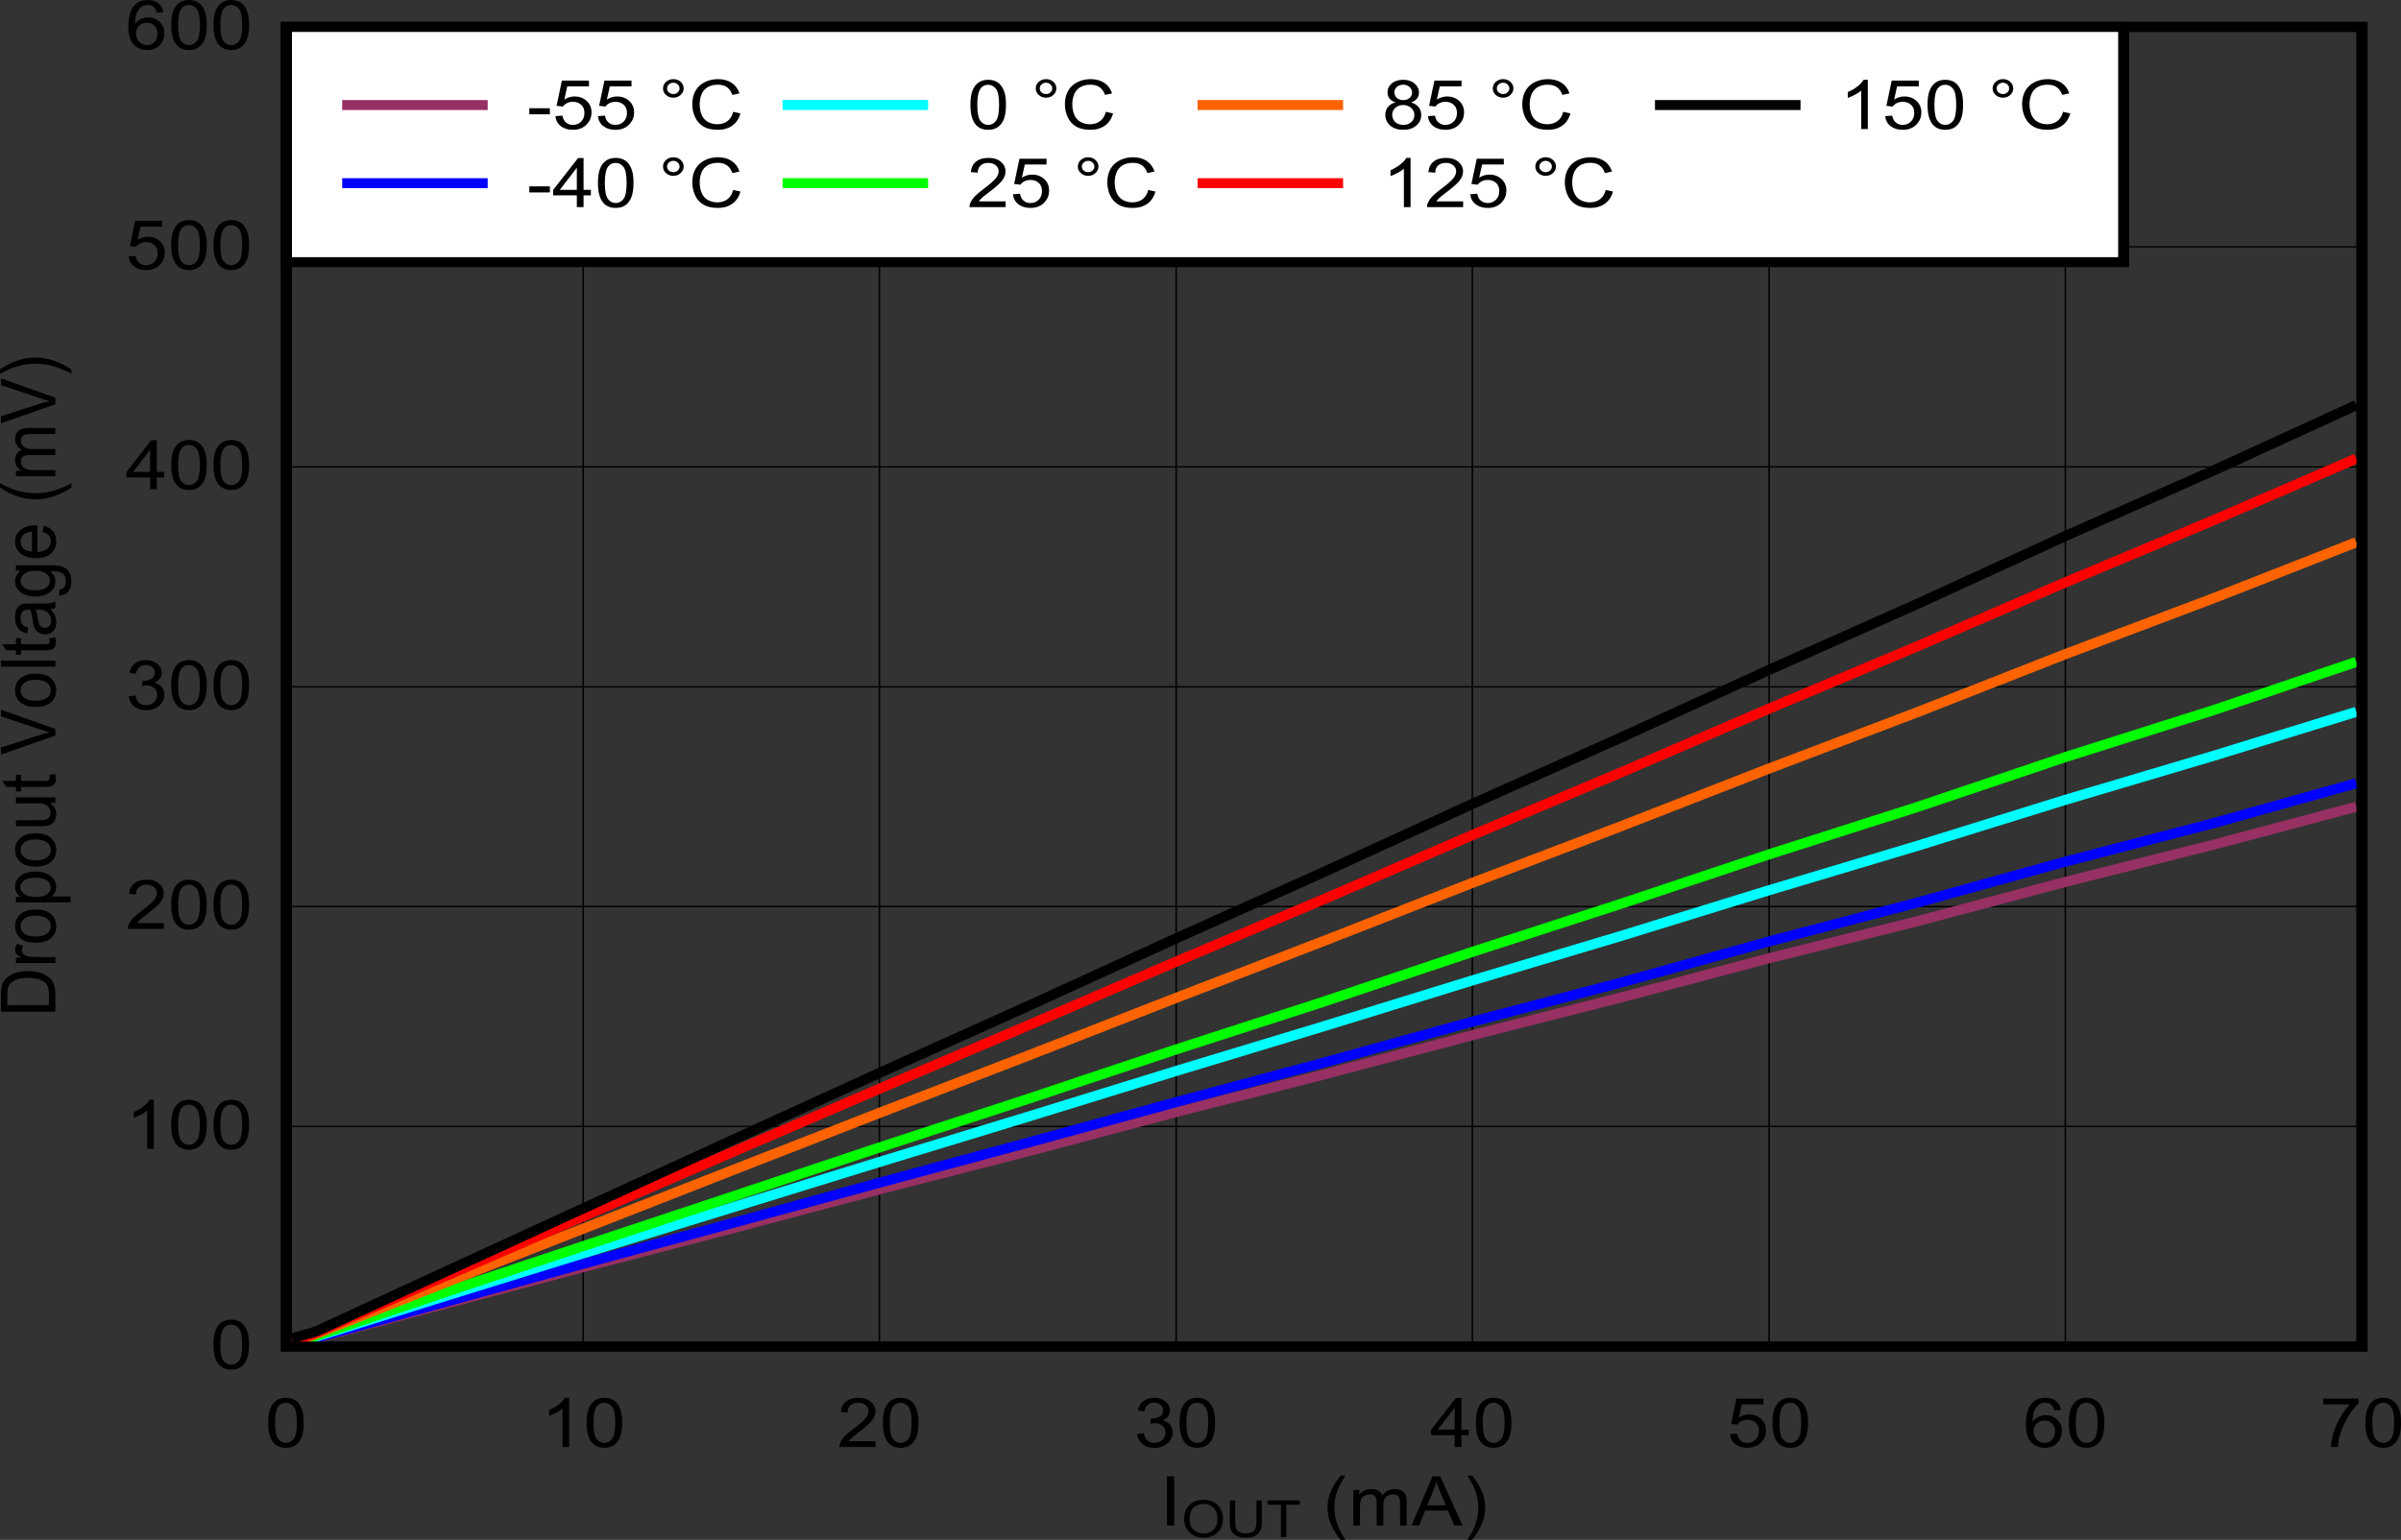 <?xml version="1.0" encoding="UTF-8" standalone="no"?>
<svg
   xmlns:dc="http://purl.org/dc/elements/1.1/"
   xmlns:cc="http://creativecommons.org/ns#"
   xmlns:rdf="http://www.w3.org/1999/02/22-rdf-syntax-ns#"
   xmlns:svg="http://www.w3.org/2000/svg"
   xmlns="http://www.w3.org/2000/svg"
   xmlns:xlink="http://www.w3.org/1999/xlink"
   xmlns:sodipodi="http://sodipodi.sourceforge.net/DTD/sodipodi-0.dtd"
   xmlns:inkscape="http://www.inkscape.org/namespaces/inkscape"
   sodipodi:docname="D008_SBVS392_New.pdf"
   id="svg480"
   version="1.2"
   viewBox="0 0 512.812 328.988"
   height="328.988pt"
   width="512.812pt">
  <rect x="0" y="0" width="512.812" height="328.988" fill="#333333" stroke="none"/>
  <sodipodi:namedview
     id="namedview482"
     inkscape:window-height="480"
     inkscape:window-width="640"
     inkscape:pageshadow="2"
     inkscape:pageopacity="0"
     guidetolerance="10"
     gridtolerance="10"
     objecttolerance="10"
     borderopacity="1"
     bordercolor="#666666"
     pagecolor="#ffffff" />
  <defs
     id="defs121">
    <g
       id="g119">
      <symbol
         id="glyph0-0"
         overflow="visible">
        <path
           inkscape:connector-curvature="0"
           id="path2"
           d="m 2.031,0 v -9.156 h 8.125 V 0 Z m 0.25,-0.234 h 7.625 v -8.688 h -7.625 z m 0,0"
           style="stroke:none" />
      </symbol>
      <symbol
         id="glyph0-1"
         overflow="visible">
        <path
           inkscape:connector-curvature="0"
           id="path5"
           d="M 1.516,0 V -10.484 H 3.062 V 0 Z m 0,0"
           style="stroke:none" />
      </symbol>
      <symbol
         id="glyph0-2"
         overflow="visible">
        <path
           inkscape:connector-curvature="0"
           id="path8"
           d=""
           style="stroke:none" />
      </symbol>
      <symbol
         id="glyph0-3"
         overflow="visible">
        <path
           inkscape:connector-curvature="0"
           id="path11"
           d="m 3.797,3.078 c -0.781,-0.898 -1.449,-1.945 -2,-3.141 -0.543,-1.195 -0.812,-2.441 -0.812,-3.734 0,-1.133 0.203,-2.223 0.609,-3.266 0.477,-1.195 1.211,-2.395 2.203,-3.594 h 1.031 c -0.648,0.992 -1.07,1.699 -1.266,2.125 -0.324,0.656 -0.582,1.34 -0.766,2.047 -0.23,0.898 -0.344,1.801 -0.344,2.703 0,2.293 0.789,4.578 2.375,6.859 z m 0,0"
           style="stroke:none" />
      </symbol>
      <symbol
         id="glyph0-4"
         overflow="visible">
        <path
           inkscape:connector-curvature="0"
           id="path14"
           d="M 1.078,0 V -7.594 H 2.344 v 1.062 c 0.27,-0.363 0.625,-0.66 1.062,-0.891 0.434,-0.227 0.938,-0.344 1.5,-0.344 0.621,0 1.133,0.121 1.531,0.359 0.395,0.23 0.676,0.555 0.844,0.969 0.664,-0.883 1.535,-1.328 2.609,-1.328 0.832,0 1.473,0.211 1.922,0.625 0.445,0.418 0.672,1.059 0.672,1.922 V 0 H 11.062 v -4.781 c 0,-0.508 -0.051,-0.879 -0.141,-1.109 -0.086,-0.227 -0.254,-0.41 -0.5,-0.547 -0.242,-0.133 -0.527,-0.203 -0.859,-0.203 -0.586,0 -1.074,0.18 -1.469,0.531 C 7.695,-5.754 7.5,-5.184 7.5,-4.406 V 0 H 6.078 v -4.938 c 0,-0.57 -0.121,-1 -0.359,-1.281 -0.23,-0.277 -0.605,-0.422 -1.125,-0.422 -0.406,0 -0.785,0.098 -1.125,0.281 -0.344,0.188 -0.598,0.473 -0.75,0.844 C 2.57,-5.148 2.5,-4.621 2.5,-3.938 V 0 Z m 0,0"
           style="stroke:none" />
      </symbol>
      <symbol
         id="glyph0-5"
         overflow="visible">
        <path
           inkscape:connector-curvature="0"
           id="path17"
           d="M -0.031,0 4.438,-10.484 H 6.109 L 10.859,0 h -1.75 L 7.75,-3.172 H 2.891 L 1.609,0 Z M 3.328,-4.297 H 7.281 L 6.062,-7.203 C 5.688,-8.086 5.41,-8.812 5.234,-9.375 c -0.148,0.668 -0.355,1.336 -0.625,2 z m 0,0"
           style="stroke:none" />
      </symbol>
      <symbol
         id="glyph0-6"
         overflow="visible">
        <path
           inkscape:connector-curvature="0"
           id="path20"
           d="M 2,3.078 H 0.984 c 1.582,-2.281 2.375,-4.566 2.375,-6.859 0,-0.895 -0.117,-1.785 -0.344,-2.672 -0.18,-0.715 -0.43,-1.406 -0.75,-2.062 C 2.055,-8.941 1.629,-9.656 0.984,-10.656 H 2 c 0.996,1.199 1.738,2.398 2.219,3.594 0.402,1.043 0.609,2.133 0.609,3.266 C 4.828,-2.504 4.551,-1.258 4,-0.062 3.457,1.133 2.789,2.18 2,3.078 Z m 0,0"
           style="stroke:none" />
      </symbol>
      <symbol
         id="glyph0-7"
         overflow="visible">
        <path
           inkscape:connector-curvature="0"
           id="path23"
           d="m 0.672,-5.172 c 0,-1.238 0.141,-2.234 0.422,-2.984 0.289,-0.758 0.711,-1.344 1.266,-1.75 0.559,-0.402 1.266,-0.609 2.109,-0.609 0.621,0 1.172,0.117 1.641,0.344 0.465,0.219 0.852,0.543 1.156,0.969 0.309,0.43 0.555,0.949 0.734,1.562 0.176,0.605 0.266,1.43 0.266,2.469 0,1.23 -0.145,2.227 -0.422,2.984 -0.281,0.75 -0.707,1.336 -1.266,1.75 -0.555,0.406 -1.258,0.609 -2.109,0.609 -1.125,0 -2.008,-0.359 -2.641,-1.078 -0.773,-0.871 -1.156,-2.297 -1.156,-4.266 z m 1.469,0 c 0,1.719 0.223,2.867 0.672,3.438 0.445,0.574 1,0.859 1.656,0.859 0.652,0 1.207,-0.285 1.656,-0.859 0.445,-0.57 0.672,-1.719 0.672,-3.438 0,-1.715 -0.227,-2.859 -0.672,-3.422 -0.449,-0.57 -1.008,-0.859 -1.672,-0.859 -0.656,0 -1.184,0.254 -1.578,0.75 -0.492,0.637 -0.734,1.816 -0.734,3.531 z m 0,0"
           style="stroke:none" />
      </symbol>
      <symbol
         id="glyph0-8"
         overflow="visible">
        <path
           inkscape:connector-curvature="0"
           id="path26"
           d="M 6.047,0 H 4.625 v -8.203 c -0.344,0.305 -0.801,0.602 -1.359,0.891 -0.555,0.293 -1.055,0.52 -1.5,0.672 v -1.25 c 0.801,-0.34 1.5,-0.754 2.094,-1.234 0.602,-0.477 1.031,-0.941 1.281,-1.391 h 0.906 z m 0,0"
           style="stroke:none" />
      </symbol>
      <symbol
         id="glyph0-9"
         overflow="visible">
        <path
           inkscape:connector-curvature="0"
           id="path29"
           d="M 8.188,-1.234 V 0 H 0.484 C 0.473,-0.309 0.531,-0.609 0.656,-0.891 c 0.195,-0.465 0.508,-0.93 0.938,-1.391 0.434,-0.457 1.062,-0.988 1.875,-1.594 1.258,-0.934 2.113,-1.676 2.562,-2.219 0.445,-0.539 0.672,-1.055 0.672,-1.547 0,-0.508 -0.207,-0.938 -0.609,-1.281 C 5.688,-9.273 5.152,-9.453 4.5,-9.453 c -0.688,0 -1.242,0.191 -1.656,0.562 -0.406,0.367 -0.609,0.879 -0.609,1.531 l -1.469,-0.125 c 0.09,-0.988 0.469,-1.738 1.125,-2.25 0.652,-0.52 1.535,-0.781 2.641,-0.781 1.121,0 2.008,0.285 2.656,0.844 0.652,0.555 0.984,1.242 0.984,2.062 0,0.418 -0.102,0.832 -0.297,1.234 -0.188,0.406 -0.508,0.836 -0.953,1.281 -0.438,0.449 -1.168,1.066 -2.188,1.844 -0.867,0.648 -1.418,1.086 -1.656,1.312 -0.242,0.23 -0.445,0.465 -0.609,0.703 z m 0,0"
           style="stroke:none" />
      </symbol>
      <symbol
         id="glyph0-10"
         overflow="visible">
        <path
           inkscape:connector-curvature="0"
           id="path32"
           d="M 0.688,-2.766 2.109,-2.938 c 0.164,0.73 0.441,1.258 0.828,1.578 0.395,0.324 0.879,0.484 1.453,0.484 0.664,0 1.227,-0.207 1.688,-0.625 0.465,-0.426 0.703,-0.945 0.703,-1.562 0,-0.59 -0.215,-1.082 -0.641,-1.469 C 5.711,-4.914 5.164,-5.109 4.5,-5.109 c -0.262,0 -0.598,0.051 -1,0.141 l 0.156,-1.125 c 0.09,0.012 0.172,0.016 0.234,0.016 0.602,0 1.148,-0.141 1.641,-0.422 0.488,-0.289 0.734,-0.734 0.734,-1.328 0,-0.465 -0.18,-0.859 -0.531,-1.172 -0.355,-0.309 -0.816,-0.469 -1.375,-0.469 -0.562,0 -1.035,0.164 -1.406,0.484 -0.367,0.312 -0.602,0.785 -0.703,1.406 L 0.828,-7.812 c 0.176,-0.852 0.57,-1.516 1.188,-1.984 0.613,-0.477 1.383,-0.719 2.312,-0.719 0.633,0 1.219,0.129 1.75,0.375 0.527,0.242 0.938,0.574 1.219,1 0.289,0.418 0.438,0.867 0.438,1.344 0,0.449 -0.137,0.863 -0.406,1.234 -0.273,0.375 -0.676,0.676 -1.203,0.891 0.684,0.137 1.219,0.434 1.594,0.891 0.383,0.449 0.578,1.012 0.578,1.688 0,0.918 -0.371,1.695 -1.109,2.328 C 6.445,-0.129 5.508,0.188 4.375,0.188 3.352,0.188 2.504,-0.082 1.828,-0.625 1.16,-1.176 0.777,-1.891 0.688,-2.766 Z m 0,0"
           style="stroke:none" />
      </symbol>
      <symbol
         id="glyph0-11"
         overflow="visible">
        <path
           inkscape:connector-curvature="0"
           id="path35"
           d="M 5.25,0 V -2.516 H 0.203 V -3.688 l 5.312,-6.797 H 6.688 V -3.688 H 8.25 v 1.172 H 6.688 V 0 Z m 0,-3.688 V -8.422 L 1.609,-3.688 Z m 0,0"
           style="stroke:none" />
      </symbol>
      <symbol
         id="glyph0-12"
         overflow="visible">
        <path
           inkscape:connector-curvature="0"
           id="path38"
           d="m 0.672,-2.75 1.5,-0.109 c 0.113,0.656 0.375,1.152 0.781,1.484 0.402,0.336 0.891,0.5 1.453,0.5 0.684,0 1.27,-0.234 1.75,-0.703 C 6.633,-2.043 6.875,-2.664 6.875,-3.438 6.875,-4.176 6.645,-4.754 6.188,-5.172 5.727,-5.598 5.129,-5.812 4.391,-5.812 c -0.461,0 -0.879,0.098 -1.25,0.281 -0.367,0.188 -0.66,0.434 -0.875,0.734 L 0.922,-4.953 2.062,-10.344 h 5.781 v 1.234 H 3.203 l -0.625,2.812 c 0.695,-0.434 1.426,-0.656 2.188,-0.656 1.02,0 1.879,0.32 2.578,0.953 0.695,0.637 1.047,1.457 1.047,2.453 0,0.949 -0.309,1.77 -0.922,2.453 C 6.719,-0.25 5.695,0.172 4.406,0.172 3.352,0.172 2.488,-0.094 1.812,-0.625 1.145,-1.152 0.762,-1.863 0.672,-2.75 Z m 0,0"
           style="stroke:none" />
      </symbol>
      <symbol
         id="glyph0-13"
         overflow="visible">
        <path
           inkscape:connector-curvature="0"
           id="path41"
           d="M 8.078,-7.906 6.672,-7.812 C 6.535,-8.32 6.352,-8.691 6.125,-8.922 5.738,-9.285 5.262,-9.469 4.703,-9.469 4.242,-9.469 3.84,-9.352 3.5,-9.125 c -0.449,0.305 -0.805,0.738 -1.062,1.297 -0.262,0.562 -0.398,1.371 -0.406,2.422 0.34,-0.465 0.758,-0.816 1.25,-1.047 0.496,-0.227 1.023,-0.344 1.578,-0.344 0.945,0 1.754,0.32 2.422,0.953 0.676,0.625 1.016,1.441 1.016,2.438 0,0.656 -0.164,1.273 -0.484,1.844 C 7.5,-1 7.066,-0.566 6.516,-0.266 5.973,0.023 5.352,0.172 4.656,0.172 3.457,0.172 2.48,-0.219 1.734,-1 c -0.75,-0.789 -1.125,-2.094 -1.125,-3.906 0,-2.02 0.414,-3.492 1.25,-4.422 0.715,-0.789 1.691,-1.188 2.922,-1.188 0.914,0 1.664,0.23 2.25,0.688 0.582,0.461 0.93,1.102 1.047,1.922 z M 2.25,-3.391 c 0,0.438 0.102,0.863 0.312,1.266 0.207,0.406 0.5,0.723 0.875,0.938 0.371,0.211 0.77,0.312 1.188,0.312 0.602,0 1.117,-0.219 1.547,-0.656 0.434,-0.434 0.656,-1.035 0.656,-1.797 0,-0.715 -0.215,-1.285 -0.641,-1.703 -0.43,-0.414 -0.965,-0.625 -1.609,-0.625 -0.648,0 -1.199,0.211 -1.656,0.625 C 2.473,-4.613 2.25,-4.066 2.25,-3.391 Z m 0,0"
           style="stroke:none" />
      </symbol>
      <symbol
         id="glyph0-14"
         overflow="visible">
        <path
           inkscape:connector-curvature="0"
           id="path44"
           d="m 0.766,-9.109 v -1.234 h 7.531 v 1 C 7.555,-8.633 6.82,-7.691 6.094,-6.516 5.363,-5.336 4.801,-4.121 4.406,-2.875 4.125,-2 3.941,-1.039 3.859,0 H 2.391 C 2.41,-0.82 2.594,-1.816 2.938,-2.984 c 0.34,-1.164 0.832,-2.289 1.469,-3.375 0.645,-1.09 1.332,-2.008 2.062,-2.75 z m 0,0"
           style="stroke:none" />
      </symbol>
      <symbol
         id="glyph0-15"
         overflow="visible">
        <path
           inkscape:connector-curvature="0"
           id="path47"
           d="M 0.516,-3.141 V -4.438 H 4.906 v 1.297 z m 0,0"
           style="stroke:none" />
      </symbol>
      <symbol
         id="glyph0-16"
         overflow="visible">
        <path
           inkscape:connector-curvature="0"
           id="path50"
           d="m 1.016,-8.672 c 0,-0.551 0.211,-1.02 0.641,-1.406 0.434,-0.383 0.957,-0.578 1.562,-0.578 0.613,0 1.133,0.195 1.562,0.578 0.426,0.387 0.641,0.855 0.641,1.406 0,0.543 -0.223,1.012 -0.656,1.406 C 4.336,-6.879 3.82,-6.688 3.219,-6.688 c -0.605,0 -1.129,-0.191 -1.562,-0.578 -0.43,-0.383 -0.641,-0.852 -0.641,-1.406 z m 0.859,0 c 0,0.336 0.129,0.621 0.391,0.859 0.27,0.23 0.586,0.344 0.953,0.344 0.363,0 0.676,-0.113 0.938,-0.344 0.258,-0.238 0.391,-0.523 0.391,-0.859 0,-0.332 -0.133,-0.617 -0.391,-0.859 -0.262,-0.238 -0.574,-0.359 -0.938,-0.359 -0.367,0 -0.684,0.121 -0.953,0.359 C 2.004,-9.289 1.875,-9.004 1.875,-8.672 Z m 0,0"
           style="stroke:none" />
      </symbol>
      <symbol
         id="glyph0-17"
         overflow="visible">
        <path
           inkscape:connector-curvature="0"
           id="path53"
           d="m 9.547,-3.672 1.547,0.344 c -0.324,1.148 -0.91,2.02 -1.75,2.609 -0.836,0.594 -1.855,0.891 -3.062,0.891 -1.262,0 -2.285,-0.227 -3.062,-0.688 C 2.438,-0.973 1.836,-1.633 1.422,-2.5 1.016,-3.371 0.812,-4.312 0.812,-5.312 c 0,-1.09 0.227,-2.047 0.688,-2.859 0.465,-0.809 1.129,-1.426 1.984,-1.844 0.852,-0.426 1.789,-0.641 2.812,-0.641 1.164,0 2.145,0.27 2.938,0.797 0.789,0.531 1.344,1.285 1.656,2.25 L 9.375,-7.281 C 9.102,-8.039 8.711,-8.594 8.203,-8.938 7.691,-9.289 7.043,-9.469 6.266,-9.469 c -0.898,0 -1.648,0.195 -2.25,0.578 -0.594,0.387 -1.02,0.91 -1.266,1.562 -0.242,0.648 -0.359,1.316 -0.359,2 0,0.898 0.145,1.68 0.438,2.344 0.289,0.656 0.738,1.152 1.344,1.484 0.613,0.324 1.273,0.484 1.984,0.484 0.852,0 1.578,-0.223 2.172,-0.672 0.602,-0.445 1.008,-1.109 1.219,-1.984 z m 0,0"
           style="stroke:none" />
      </symbol>
      <symbol
         id="glyph0-18"
         overflow="visible">
        <path
           inkscape:connector-curvature="0"
           id="path56"
           d="M 2.875,-5.688 C 2.281,-5.871 1.836,-6.148 1.547,-6.516 1.266,-6.879 1.125,-7.316 1.125,-7.828 c 0,-0.758 0.301,-1.395 0.906,-1.906 0.613,-0.52 1.426,-0.781 2.438,-0.781 1.008,0 1.82,0.27 2.438,0.797 0.621,0.531 0.938,1.18 0.938,1.938 0,0.48 -0.145,0.902 -0.422,1.266 -0.281,0.367 -0.711,0.645 -1.281,0.828 0.707,0.211 1.25,0.551 1.625,1.016 0.371,0.469 0.562,1.027 0.562,1.672 0,0.898 -0.355,1.652 -1.062,2.266 -0.699,0.605 -1.629,0.906 -2.781,0.906 -1.148,0 -2.074,-0.301 -2.781,-0.906 C 1.004,-1.348 0.656,-2.113 0.656,-3.031 c 0,-0.676 0.191,-1.242 0.578,-1.703 C 1.617,-5.199 2.164,-5.52 2.875,-5.688 Z M 2.594,-7.859 c 0,0.492 0.176,0.898 0.531,1.219 0.352,0.312 0.812,0.469 1.375,0.469 0.551,0 1,-0.156 1.344,-0.469 0.352,-0.309 0.531,-0.695 0.531,-1.156 0,-0.465 -0.184,-0.863 -0.547,-1.188 -0.355,-0.32 -0.805,-0.484 -1.344,-0.484 -0.543,0 -0.996,0.164 -1.359,0.484 -0.355,0.312 -0.531,0.691 -0.531,1.125 z M 2.125,-3.031 c 0,0.375 0.094,0.738 0.281,1.078 0.195,0.344 0.484,0.613 0.859,0.797 C 3.648,-0.969 4.062,-0.875 4.5,-0.875 c 0.684,0 1.25,-0.195 1.688,-0.594 0.445,-0.395 0.672,-0.898 0.672,-1.516 0,-0.613 -0.23,-1.125 -0.688,-1.531 C 5.711,-4.918 5.137,-5.125 4.453,-5.125 3.785,-5.125 3.227,-4.918 2.781,-4.516 2.344,-4.117 2.125,-3.621 2.125,-3.031 Z m 0,0"
           style="stroke:none" />
      </symbol>
      <symbol
         id="glyph1-0"
         overflow="visible">
        <path
           inkscape:connector-curvature="0"
           id="path59"
           d="M 1.516,0 V -6.844 H 7.594 V 0 Z m 0.188,-0.172 H 7.406 v -6.5 H 1.703 Z m 0,0"
           style="stroke:none" />
      </symbol>
      <symbol
         id="glyph1-1"
         overflow="visible">
        <path
           inkscape:connector-curvature="0"
           id="path62"
           d="m 0.594,-3.812 c 0,-1.301 0.383,-2.316 1.156,-3.047 0.777,-0.738 1.781,-1.109 3,-1.109 0.801,0 1.523,0.176 2.172,0.516 0.645,0.344 1.133,0.832 1.469,1.453 0.34,0.617 0.516,1.316 0.516,2.094 0,0.793 -0.18,1.508 -0.531,2.141 -0.355,0.625 -0.863,1.102 -1.516,1.422 C 6.203,-0.02 5.496,0.141 4.75,0.141 c -0.824,0 -1.559,-0.176 -2.203,-0.531 C 1.898,-0.754 1.41,-1.242 1.078,-1.859 0.754,-2.473 0.594,-3.125 0.594,-3.812 Z m 1.188,0.016 c 0,0.949 0.281,1.695 0.844,2.234 0.559,0.543 1.27,0.812 2.125,0.812 0.863,0 1.57,-0.27 2.125,-0.812 0.559,-0.551 0.844,-1.332 0.844,-2.344 0,-0.633 -0.121,-1.191 -0.359,-1.672 C 7.117,-6.055 6.77,-6.426 6.312,-6.688 5.852,-6.945 5.336,-7.078 4.766,-7.078 c -0.824,0 -1.527,0.258 -2.109,0.766 -0.586,0.5 -0.875,1.34 -0.875,2.516 z m 0,0"
           style="stroke:none" />
      </symbol>
      <symbol
         id="glyph1-2"
         overflow="visible">
        <path
           inkscape:connector-curvature="0"
           id="path65"
           d="m 6.641,-7.828 h 1.156 V -3.312 c 0,0.793 -0.102,1.426 -0.297,1.891 -0.199,0.461 -0.559,0.836 -1.078,1.125 -0.512,0.293 -1.191,0.438 -2.031,0.438 -0.812,0 -1.48,-0.129 -2,-0.375 C 1.879,-0.492 1.508,-0.863 1.281,-1.344 1.062,-1.82 0.953,-2.477 0.953,-3.312 v -4.516 h 1.156 V -3.312 c 0,0.68 0.066,1.18 0.203,1.5 0.145,0.324 0.391,0.574 0.734,0.75 0.34,0.18 0.758,0.266 1.25,0.266 0.84,0 1.441,-0.172 1.797,-0.516 0.363,-0.352 0.547,-1.02 0.547,-2 z m 0,0"
           style="stroke:none" />
      </symbol>
      <symbol
         id="glyph1-3"
         overflow="visible">
        <path
           inkscape:connector-curvature="0"
           id="path68"
           d="m 3.156,0 v -6.906 h -2.875 V -7.828 H 7.188 V -6.906 H 4.297 V 0 Z m 0,0"
           style="stroke:none" />
      </symbol>
      <symbol
         id="glyph2-0"
         overflow="visible">
        <path
           inkscape:connector-curvature="0"
           id="path71"
           d="M 0,-1.828 H -10.156 V -9.156 H 0 Z M -0.25,-2.062 V -8.922 H -9.906 V -2.062 Z m 0,0"
           style="stroke:none" />
      </symbol>
      <symbol
         id="glyph2-1"
         overflow="visible">
        <path
           inkscape:connector-curvature="0"
           id="path74"
           d="m 0,-1.125 h -11.625 v -3.609 c 0,-0.82 0.055,-1.445 0.156,-1.875 0.156,-0.59 0.441,-1.102 0.844,-1.531 0.512,-0.551 1.176,-0.961 1.984,-1.234 0.805,-0.277 1.727,-0.422 2.766,-0.422 0.887,0 1.676,0.098 2.359,0.281 0.68,0.188 1.242,0.43 1.688,0.719 0.438,0.293 0.789,0.613 1.047,0.953 0.262,0.344 0.461,0.762 0.594,1.25 C -0.062,-6.102 0,-5.539 0,-4.906 Z M -1.375,-2.516 V -4.75 c 0,-0.695 -0.066,-1.238 -0.203,-1.625 -0.145,-0.395 -0.348,-0.711 -0.609,-0.953 -0.363,-0.32 -0.852,-0.57 -1.469,-0.75 -0.621,-0.184 -1.375,-0.281 -2.25,-0.281 -1.215,0 -2.148,0.184 -2.797,0.547 -0.652,0.355 -1.094,0.789 -1.312,1.297 -0.164,0.375 -0.25,0.977 -0.25,1.797 v 2.203 z m 0,0"
           style="stroke:none" />
      </symbol>
      <symbol
         id="glyph2-2"
         overflow="visible">
        <path
           inkscape:connector-curvature="0"
           id="path77"
           d="m 0,-0.953 h -8.422 v -1.156 h 1.266 c -0.59,-0.289 -0.984,-0.562 -1.172,-0.812 -0.184,-0.246 -0.281,-0.523 -0.281,-0.828 0,-0.434 0.152,-0.879 0.453,-1.328 L -6.828,-4.625 c -0.207,0.312 -0.312,0.629 -0.312,0.938 0,0.281 0.098,0.539 0.281,0.766 0.188,0.219 0.449,0.379 0.781,0.469 0.512,0.148 1.07,0.219 1.672,0.219 H 0 Z m 0,0"
           style="stroke:none" />
      </symbol>
      <symbol
         id="glyph2-3"
         overflow="visible">
        <path
           inkscape:connector-curvature="0"
           id="path80"
           d="m -4.219,-0.484 c -1.551,0 -2.707,-0.391 -3.469,-1.172 -0.613,-0.652 -0.922,-1.453 -0.922,-2.391 0,-1.039 0.383,-1.891 1.141,-2.547 0.75,-0.664 1.801,-1 3.141,-1 1.086,0 1.941,0.148 2.562,0.438 0.617,0.293 1.098,0.723 1.438,1.281 0.34,0.555 0.516,1.164 0.516,1.828 0,1.062 -0.375,1.926 -1.125,2.578 -0.758,0.656 -1.852,0.984 -3.281,0.984 z m 0,-1.328 c 1.086,0 1.898,-0.207 2.438,-0.625 0.531,-0.426 0.797,-0.961 0.797,-1.609 0,-0.633 -0.27,-1.164 -0.812,-1.594 -0.539,-0.426 -1.363,-0.641 -2.469,-0.641 -1.039,0 -1.828,0.215 -2.359,0.641 -0.539,0.43 -0.812,0.961 -0.812,1.594 0,0.648 0.273,1.184 0.812,1.609 0.531,0.418 1.336,0.625 2.406,0.625 z m 0,0"
           style="stroke:none" />
      </symbol>
      <symbol
         id="glyph2-4"
         overflow="visible">
        <path
           inkscape:connector-curvature="0"
           id="path83"
           d="m 3.234,-0.969 h -11.656 v -1.172 h 1.094 C -7.754,-2.41 -8.07,-2.719 -8.281,-3.062 c -0.215,-0.352 -0.328,-0.781 -0.328,-1.281 0,-0.645 0.191,-1.211 0.562,-1.703 0.367,-0.496 0.887,-0.875 1.562,-1.125 0.668,-0.258 1.402,-0.391 2.203,-0.391 0.867,0 1.648,0.145 2.344,0.422 0.688,0.281 1.215,0.691 1.578,1.219 0.363,0.531 0.547,1.09 0.547,1.672 0,0.43 -0.102,0.816 -0.297,1.156 C -0.305,-2.75 -0.562,-2.465 -0.875,-2.25 H 3.234 Z M -4.172,-2.125 c 1.086,0 1.887,-0.195 2.406,-0.594 0.523,-0.395 0.781,-0.875 0.781,-1.438 0,-0.57 -0.266,-1.062 -0.797,-1.469 -0.539,-0.402 -1.375,-0.609 -2.5,-0.609 -1.07,0 -1.875,0.199 -2.406,0.594 -0.539,0.398 -0.812,0.871 -0.812,1.422 0,0.555 0.289,1.043 0.859,1.469 0.562,0.418 1.387,0.625 2.469,0.625 z m 0,0"
           style="stroke:none" />
      </symbol>
      <symbol
         id="glyph2-5"
         overflow="visible">
        <path
           inkscape:connector-curvature="0"
           id="path86"
           d="m 0,-5.938 h -1.234 c 0.949,0.594 1.422,1.398 1.422,2.406 0,0.449 -0.098,0.871 -0.281,1.266 -0.184,0.387 -0.426,0.676 -0.719,0.859 -0.289,0.188 -0.645,0.32 -1.062,0.391 -0.277,0.055 -0.723,0.078 -1.328,0.078 h -5.219 V -2.219 H -3.75 c 0.742,0 1.242,-0.023 1.5,-0.078 0.375,-0.082 0.676,-0.254 0.891,-0.516 0.211,-0.258 0.312,-0.582 0.312,-0.969 0,-0.395 -0.109,-0.758 -0.328,-1.094 C -1.59,-5.215 -1.891,-5.457 -2.266,-5.594 -2.637,-5.738 -3.188,-5.812 -3.906,-5.812 H -8.422 V -7.094 H 0 Z m 0,0"
           style="stroke:none" />
      </symbol>
      <symbol
         id="glyph2-6"
         overflow="visible">
        <path
           inkscape:connector-curvature="0"
           id="path89"
           d="m -1.281,-3.781 1.266,-0.172 c 0.082,0.355 0.125,0.68 0.125,0.969 0,0.469 -0.082,0.836 -0.234,1.094 -0.164,0.25 -0.383,0.43 -0.656,0.531 -0.27,0.105 -0.832,0.156 -1.688,0.156 H -7.312 V -0.25 h -1.109 v -0.953 h -2.094 L -11.375,-2.484 h 2.953 V -3.781 H -7.312 v 1.297 h 4.922 c 0.406,0 0.676,-0.02 0.797,-0.062 0.117,-0.039 0.211,-0.113 0.281,-0.219 0.062,-0.102 0.094,-0.25 0.094,-0.438 0,-0.145 -0.02,-0.336 -0.062,-0.578 z m 0,0"
           style="stroke:none" />
      </symbol>
      <symbol
         id="glyph2-7"
         overflow="visible">
        <path
           inkscape:connector-curvature="0"
           id="path92"
           d=""
           style="stroke:none" />
      </symbol>
      <symbol
         id="glyph2-8"
         overflow="visible">
        <path
           inkscape:connector-curvature="0"
           id="path95"
           d="m 0,-4.125 -11.625,4.062 v -1.5 l 8.438,-2.734 c 0.68,-0.215 1.316,-0.398 1.906,-0.547 -0.633,-0.152 -1.27,-0.344 -1.906,-0.562 L -11.625,-8.234 V -9.656 L 0,-5.547 Z m 0,0"
           style="stroke:none" />
      </symbol>
      <symbol
         id="glyph2-9"
         overflow="visible">
        <path
           inkscape:connector-curvature="0"
           id="path98"
           d="M 0,-0.938 H -11.625 V -2.219 H 0 Z m 0,0"
           style="stroke:none" />
      </symbol>
      <symbol
         id="glyph2-10"
         overflow="visible">
        <path
           inkscape:connector-curvature="0"
           id="path101"
           d="m -1.047,-5.922 c 0.461,0.48 0.785,0.945 0.969,1.391 0.176,0.438 0.266,0.91 0.266,1.406 0,0.836 -0.223,1.477 -0.672,1.922 -0.457,0.449 -1.035,0.672 -1.734,0.672 -0.414,0 -0.789,-0.082 -1.125,-0.25 -0.34,-0.164 -0.617,-0.383 -0.828,-0.656 -0.207,-0.277 -0.363,-0.594 -0.469,-0.938 -0.07,-0.246 -0.145,-0.629 -0.219,-1.141 -0.133,-1.039 -0.297,-1.805 -0.484,-2.297 -0.195,0 -0.32,0 -0.375,0 -0.582,0 -0.992,0.121 -1.234,0.359 -0.32,0.324 -0.484,0.816 -0.484,1.469 0,0.605 0.121,1.055 0.359,1.344 0.23,0.281 0.648,0.492 1.25,0.625 L -6.016,-0.75 c -0.602,-0.113 -1.086,-0.301 -1.453,-0.562 -0.363,-0.258 -0.645,-0.641 -0.844,-1.141 -0.195,-0.496 -0.297,-1.07 -0.297,-1.719 0,-0.645 0.086,-1.172 0.25,-1.578 0.168,-0.402 0.383,-0.703 0.641,-0.891 0.25,-0.195 0.574,-0.332 0.969,-0.406 0.242,-0.039 0.68,-0.062 1.312,-0.062 h 1.906 c 1.324,0 2.164,-0.023 2.516,-0.078 C -0.66,-7.246 -0.32,-7.359 0,-7.516 v 1.344 c -0.289,0.137 -0.641,0.223 -1.047,0.25 z m -3.188,0.109 c 0.219,0.469 0.402,1.176 0.547,2.109 0.086,0.523 0.18,0.895 0.281,1.109 0.105,0.219 0.262,0.395 0.469,0.516 0.199,0.117 0.426,0.172 0.672,0.172 0.387,0 0.711,-0.129 0.969,-0.391 0.25,-0.258 0.375,-0.641 0.375,-1.141 0,-0.488 -0.117,-0.926 -0.359,-1.312 -0.246,-0.383 -0.582,-0.672 -1,-0.859 C -2.602,-5.742 -3.078,-5.812 -3.703,-5.812 Z m 0,0"
           style="stroke:none" />
      </symbol>
      <symbol
         id="glyph2-11"
         overflow="visible">
        <path
           inkscape:connector-curvature="0"
           id="path104"
           d="m 0.703,-0.734 0.203,-1.25 c 0.426,-0.051 0.738,-0.195 0.938,-0.438 0.258,-0.309 0.391,-0.742 0.391,-1.297 0,-0.602 -0.137,-1.066 -0.406,-1.391 -0.262,-0.32 -0.629,-0.539 -1.094,-0.656 -0.293,-0.059 -0.906,-0.094 -1.844,-0.094 C -0.367,-5.297 0,-4.59 0,-3.75 c 0,1.043 -0.414,1.852 -1.25,2.422 -0.832,0.574 -1.836,0.859 -3.016,0.859 -0.801,0 -1.539,-0.129 -2.219,-0.391 C -7.16,-1.129 -7.68,-1.508 -8.047,-2 c -0.371,-0.496 -0.562,-1.086 -0.562,-1.766 0,-0.895 0.402,-1.629 1.203,-2.203 h -1.016 v -1.188 h 7.281 c 1.309,0 2.238,0.121 2.781,0.359 0.551,0.242 0.984,0.621 1.297,1.141 0.32,0.523 0.484,1.164 0.484,1.922 0,0.906 -0.23,1.645 -0.688,2.203 -0.449,0.555 -1.129,0.82 -2.031,0.797 z m -5.062,-1.062 c 1.105,0 1.914,-0.195 2.422,-0.594 0.5,-0.395 0.75,-0.891 0.75,-1.484 0,-0.59 -0.25,-1.086 -0.75,-1.484 -0.508,-0.402 -1.301,-0.609 -2.375,-0.609 -1.027,0 -1.805,0.211 -2.328,0.625 -0.527,0.418 -0.797,0.914 -0.797,1.484 0,0.574 0.262,1.066 0.781,1.469 0.512,0.398 1.277,0.594 2.297,0.594 z m 0,0"
           style="stroke:none" />
      </symbol>
      <symbol
         id="glyph2-12"
         overflow="visible">
        <path
           inkscape:connector-curvature="0"
           id="path107"
           d="m -2.719,-6.156 0.188,-1.328 c 0.867,0.211 1.539,0.602 2.016,1.172 0.469,0.562 0.703,1.285 0.703,2.156 0,1.117 -0.379,2.004 -1.141,2.656 -0.758,0.648 -1.82,0.969 -3.188,0.969 -1.414,0 -2.516,-0.328 -3.297,-0.984 -0.777,-0.664 -1.172,-1.52 -1.172,-2.562 0,-1.02 0.387,-1.848 1.156,-2.484 0.762,-0.645 1.836,-0.969 3.219,-0.969 0.086,0 0.215,0 0.391,0 v 5.672 c 0.93,-0.051 1.637,-0.285 2.125,-0.703 0.492,-0.426 0.734,-0.957 0.734,-1.594 0,-0.477 -0.133,-0.883 -0.406,-1.219 -0.277,-0.332 -0.723,-0.594 -1.328,-0.781 z m -2.297,4.219 v -4.234 c -0.707,0.055 -1.242,0.215 -1.609,0.484 -0.539,0.406 -0.812,0.941 -0.812,1.594 0,0.594 0.223,1.098 0.656,1.5 0.438,0.398 1.027,0.617 1.766,0.656 z m 0,0"
           style="stroke:none" />
      </symbol>
      <symbol
         id="glyph2-13"
         overflow="visible">
        <path
           inkscape:connector-curvature="0"
           id="path110"
           d="m 3.422,-3.422 c -1,0.711 -2.168,1.309 -3.5,1.797 -1.332,0.492 -2.711,0.734 -4.141,0.734 -1.258,0 -2.461,-0.18 -3.609,-0.547 -1.34,-0.426 -2.676,-1.086 -4,-1.984 V -4.344 c 1.094,0.574 1.883,0.957 2.359,1.141 0.73,0.293 1.492,0.523 2.281,0.688 0.992,0.211 1.988,0.312 2.984,0.312 2.543,0 5.082,-0.711 7.625,-2.141 z m 0,0"
           style="stroke:none" />
      </symbol>
      <symbol
         id="glyph2-14"
         overflow="visible">
        <path
           inkscape:connector-curvature="0"
           id="path113"
           d="M 0,-0.969 H -8.422 V -2.109 H -7.25 c -0.402,-0.238 -0.734,-0.555 -0.984,-0.953 -0.246,-0.395 -0.375,-0.848 -0.375,-1.359 0,-0.559 0.133,-1.02 0.391,-1.375 0.25,-0.363 0.613,-0.617 1.078,-0.766 -0.977,-0.602 -1.469,-1.383 -1.469,-2.344 0,-0.746 0.23,-1.328 0.688,-1.734 C -7.461,-11.043 -6.746,-11.25 -5.781,-11.25 H 0 v 1.281 h -5.312 c -0.57,0 -0.984,0.043 -1.234,0.125 -0.246,0.086 -0.445,0.238 -0.594,0.453 C -7.293,-9.172 -7.375,-8.914 -7.375,-8.625 c 0,0.531 0.199,0.977 0.594,1.328 0.387,0.355 1.02,0.531 1.891,0.531 H 0 v 1.297 h -5.469 c -0.633,0 -1.109,0.105 -1.422,0.312 C -7.211,-4.945 -7.375,-4.602 -7.375,-4.125 c 0,0.355 0.105,0.691 0.312,1 0.211,0.305 0.523,0.527 0.938,0.672 0.406,0.137 0.992,0.203 1.75,0.203 H 0 Z m 0,0"
           style="stroke:none" />
      </symbol>
      <symbol
         id="glyph2-15"
         overflow="visible">
        <path
           inkscape:connector-curvature="0"
           id="path116"
           d="m 3.422,-1.812 v 0.922 c -2.543,-1.426 -5.082,-2.141 -7.625,-2.141 -0.996,0 -1.988,0.105 -2.969,0.312 -0.789,0.168 -1.551,0.398 -2.281,0.688 -0.477,0.18 -1.27,0.559 -2.375,1.141 V -1.812 c 1.324,-0.895 2.66,-1.555 4,-1.984 1.148,-0.363 2.352,-0.547 3.609,-0.547 1.43,0 2.809,0.254 4.141,0.75 1.332,0.492 2.5,1.086 3.5,1.781 z m 0,0"
           style="stroke:none" />
      </symbol>
    </g>
  </defs>
  <g
     transform="translate(-61.84,-72.432)"
     id="surface1">
    <g
       id="g125"
       style="fill:#000000;fill-opacity:1">
      <use
         height="100%"
         width="100%"
         id="use123"
         y="398.342"
         x="309.575"
         xlink:href="#glyph0-1" />
    </g>
    <g
       id="g133"
       style="fill:#000000;fill-opacity:1">
      <use
         height="100%"
         width="100%"
         id="use127"
         y="400.817"
         x="314.145"
         xlink:href="#glyph1-1" />
      <use
         height="100%"
         width="100%"
         id="use129"
         y="400.817"
         x="323.551"
         xlink:href="#glyph1-2" />
      <use
         height="100%"
         width="100%"
         id="use131"
         y="400.817"
         x="332.275"
         xlink:href="#glyph1-3" />
    </g>
    <g
       id="g143"
       style="fill:#000000;fill-opacity:1">
      <use
         height="100%"
         width="100%"
         id="use135"
         y="398.342"
         x="339.873"
         xlink:href="#glyph0-2" />
      <use
         height="100%"
         width="100%"
         id="use137"
         y="398.342"
         x="344.392"
         xlink:href="#glyph0-3" />
      <use
         height="100%"
         width="100%"
         id="use139"
         y="398.342"
         x="349.805"
         xlink:href="#glyph0-4" />
      <use
         height="100%"
         width="100%"
         id="use141"
         y="398.342"
         x="363.347"
         xlink:href="#glyph0-5" />
    </g>
    <g
       id="g147"
       style="fill:#000000;fill-opacity:1">
      <use
         height="100%"
         width="100%"
         id="use145"
         y="398.342"
         x="374.222"
         xlink:href="#glyph0-6" />
    </g>
    <g
       id="g153"
       style="fill:#000000;fill-opacity:1">
      <use
         height="100%"
         width="100%"
         id="use149"
         y="289.705"
         x="73.668"
         xlink:href="#glyph2-1" />
      <use
         height="100%"
         width="100%"
         id="use151"
         y="279.136"
         x="73.668"
         xlink:href="#glyph2-2" />
    </g>
    <g
       id="g161"
       style="fill:#000000;fill-opacity:1">
      <use
         height="100%"
         width="100%"
         id="use155"
         y="274.335"
         x="73.668"
         xlink:href="#glyph2-3" />
      <use
         height="100%"
         width="100%"
         id="use157"
         y="266.196"
         x="73.668"
         xlink:href="#glyph2-4" />
      <use
         height="100%"
         width="100%"
         id="use159"
         y="258.057"
         x="73.668"
         xlink:href="#glyph2-3" />
    </g>
    <g
       id="g167"
       style="fill:#000000;fill-opacity:1">
      <use
         height="100%"
         width="100%"
         id="use163"
         y="249.889"
         x="73.668"
         xlink:href="#glyph2-5" />
      <use
         height="100%"
         width="100%"
         id="use165"
         y="241.75"
         x="73.668"
         xlink:href="#glyph2-6" />
    </g>
    <g
       id="g171"
       style="fill:#000000;fill-opacity:1">
      <use
         height="100%"
         width="100%"
         id="use169"
         y="237.724"
         x="73.668"
         xlink:href="#glyph2-7" />
    </g>
    <g
       id="g197"
       style="fill:#000000;fill-opacity:1">
      <use
         height="100%"
         width="100%"
         id="use173"
         y="233.713"
         x="73.668"
         xlink:href="#glyph2-8" />
      <use
         height="100%"
         width="100%"
         id="use175"
         y="223.95"
         x="73.668"
         xlink:href="#glyph2-3" />
      <use
         height="100%"
         width="100%"
         id="use177"
         y="215.811"
         x="73.668"
         xlink:href="#glyph2-9" />
      <use
         height="100%"
         width="100%"
         id="use179"
         y="212.561"
         x="73.668"
         xlink:href="#glyph2-6" />
      <use
         height="100%"
         width="100%"
         id="use181"
         y="208.492"
         x="73.668"
         xlink:href="#glyph2-10" />
      <use
         height="100%"
         width="100%"
         id="use183"
         y="200.353"
         x="73.668"
         xlink:href="#glyph2-11" />
      <use
         height="100%"
         width="100%"
         id="use185"
         y="192.214"
         x="73.668"
         xlink:href="#glyph2-12" />
      <use
         height="100%"
         width="100%"
         id="use187"
         y="184.075"
         x="73.668"
         xlink:href="#glyph2-7" />
      <use
         height="100%"
         width="100%"
         id="use189"
         y="180.005"
         x="73.668"
         xlink:href="#glyph2-13" />
      <use
         height="100%"
         width="100%"
         id="use191"
         y="175.131"
         x="73.668"
         xlink:href="#glyph2-14" />
      <use
         height="100%"
         width="100%"
         id="use193"
         y="162.937"
         x="73.668"
         xlink:href="#glyph2-8" />
      <use
         height="100%"
         width="100%"
         id="use195"
         y="153.173"
         x="73.668"
         xlink:href="#glyph2-15" />
    </g>
    <path
       inkscape:connector-curvature="0"
       id="path199"
       transform="matrix(2.32,0,-2.00164e-8,-2.089,51.49,408.14)"
       d="M 30.832,22.992 H 221.912 V 157.953 H 30.832 Z m 0,0"
       style="fill:none;stroke:#000000;stroke-width:1.018;stroke-linecap:round;stroke-linejoin:miter;stroke-miterlimit:10;stroke-opacity:1" />
    <g
       id="g203"
       style="fill:#000000;fill-opacity:1">
      <use
         height="100%"
         width="100%"
         id="use201"
         y="381.579"
         x="118.451"
         xlink:href="#glyph0-7" />
    </g>
    <path
       inkscape:connector-curvature="0"
       id="path205"
       transform="matrix(2.32,0,-2.00164e-8,-2.089,51.49,408.14)"
       d="m 58.145,157.951 -10e-7,-134.975"
       style="fill:none;stroke:#000000;stroke-width:0.14;stroke-linecap:butt;stroke-linejoin:round;stroke-miterlimit:10;stroke-opacity:1" />
    <g
       id="g211"
       style="fill:#000000;fill-opacity:1">
      <use
         height="100%"
         width="100%"
         id="use207"
         y="381.579"
         x="177.359"
         xlink:href="#glyph0-8" />
      <use
         height="100%"
         width="100%"
         id="use209"
         y="381.579"
         x="186.455"
         xlink:href="#glyph0-7" />
    </g>
    <path
       inkscape:connector-curvature="0"
       id="path213"
       transform="matrix(2.32,0,-2.00164e-8,-2.089,51.49,408.14)"
       d="m 85.423,157.951 -10e-7,-134.975"
       style="fill:none;stroke:#000000;stroke-width:0.14;stroke-linecap:butt;stroke-linejoin:round;stroke-miterlimit:10;stroke-opacity:1" />
    <g
       id="g219"
       style="fill:#000000;fill-opacity:1">
      <use
         height="100%"
         width="100%"
         id="use215"
         y="381.579"
         x="240.643"
         xlink:href="#glyph0-9" />
      <use
         height="100%"
         width="100%"
         id="use217"
         y="381.579"
         x="249.738"
         xlink:href="#glyph0-7" />
    </g>
    <path
       inkscape:connector-curvature="0"
       id="path221"
       transform="matrix(2.32,0,-2.00164e-8,-2.089,51.49,408.14)"
       d="M 112.74,157.951 V 22.976"
       style="fill:none;stroke:#000000;stroke-width:0.14;stroke-linecap:butt;stroke-linejoin:round;stroke-miterlimit:10;stroke-opacity:1" />
    <g
       id="g227"
       style="fill:#000000;fill-opacity:1">
      <use
         height="100%"
         width="100%"
         id="use223"
         y="381.579"
         x="304.008"
         xlink:href="#glyph0-10" />
      <use
         height="100%"
         width="100%"
         id="use225"
         y="381.579"
         x="313.103"
         xlink:href="#glyph0-7" />
    </g>
    <path
       inkscape:connector-curvature="0"
       id="path229"
       transform="matrix(2.32,0,-2.00164e-8,-2.089,51.49,408.14)"
       d="M 140.009,157.951 V 22.976"
       style="fill:none;stroke:#000000;stroke-width:0.14;stroke-linecap:butt;stroke-linejoin:round;stroke-miterlimit:10;stroke-opacity:1" />
    <g
       id="g235"
       style="fill:#000000;fill-opacity:1">
      <use
         height="100%"
         width="100%"
         id="use231"
         y="381.579"
         x="367.293"
         xlink:href="#glyph0-11" />
      <use
         height="100%"
         width="100%"
         id="use233"
         y="381.579"
         x="376.389"
         xlink:href="#glyph0-7" />
    </g>
    <path
       inkscape:connector-curvature="0"
       id="path237"
       transform="matrix(2.32,0,-2.00164e-8,-2.089,51.49,408.14)"
       d="M 167.329,157.951 V 22.976"
       style="fill:none;stroke:#000000;stroke-width:0.14;stroke-linecap:butt;stroke-linejoin:round;stroke-miterlimit:10;stroke-opacity:1" />
    <g
       id="g243"
       style="fill:#000000;fill-opacity:1">
      <use
         height="100%"
         width="100%"
         id="use239"
         y="381.579"
         x="430.649"
         xlink:href="#glyph0-12" />
      <use
         height="100%"
         width="100%"
         id="use241"
         y="381.579"
         x="439.745"
         xlink:href="#glyph0-7" />
    </g>
    <path
       inkscape:connector-curvature="0"
       id="path245"
       transform="matrix(2.32,0,-2.00164e-8,-2.089,51.49,408.14)"
       d="M 194.601,157.951 V 22.976"
       style="fill:none;stroke:#000000;stroke-width:0.14;stroke-linecap:butt;stroke-linejoin:round;stroke-miterlimit:10;stroke-opacity:1" />
    <g
       id="g251"
       style="fill:#000000;fill-opacity:1">
      <use
         height="100%"
         width="100%"
         id="use247"
         y="381.579"
         x="493.935"
         xlink:href="#glyph0-13" />
      <use
         height="100%"
         width="100%"
         id="use249"
         y="381.579"
         x="503.031"
         xlink:href="#glyph0-7" />
    </g>
    <g
       id="g257"
       style="fill:#000000;fill-opacity:1">
      <use
         height="100%"
         width="100%"
         id="use253"
         y="381.579"
         x="557.291"
         xlink:href="#glyph0-14" />
      <use
         height="100%"
         width="100%"
         id="use255"
         y="381.579"
         x="566.386"
         xlink:href="#glyph0-7" />
    </g>
    <g
       id="g261"
       style="fill:#000000;fill-opacity:1">
      <use
         height="100%"
         width="100%"
         id="use259"
         y="364.883"
         x="106.761"
         xlink:href="#glyph0-7" />
    </g>
    <path
       inkscape:connector-curvature="0"
       id="path263"
       transform="matrix(2.32,0,-2.00164e-8,-2.089,51.49,408.14)"
       d="M 30.832,45.501 H 221.949"
       style="fill:none;stroke:#000000;stroke-width:0.14;stroke-linecap:butt;stroke-linejoin:round;stroke-miterlimit:10;stroke-opacity:1" />
    <g
       id="g267"
       style="fill:#000000;fill-opacity:1">
      <use
         height="100%"
         width="100%"
         id="use265"
         y="317.902"
         x="88.647"
         xlink:href="#glyph0-8" />
    </g>
    <g
       id="g273"
       style="fill:#000000;fill-opacity:1">
      <use
         height="100%"
         width="100%"
         id="use269"
         y="317.902"
         x="97.735"
         xlink:href="#glyph0-7" />
      <use
         height="100%"
         width="100%"
         id="use271"
         y="317.902"
         x="106.773"
         xlink:href="#glyph0-7" />
    </g>
    <path
       inkscape:connector-curvature="0"
       id="path275"
       transform="matrix(2.32,0,-2.00164e-8,-2.089,51.49,408.14)"
       d="M 30.832,67.99 H 221.949"
       style="fill:none;stroke:#000000;stroke-width:0.14;stroke-linecap:butt;stroke-linejoin:round;stroke-miterlimit:10;stroke-opacity:1" />
    <g
       id="g279"
       style="fill:#000000;fill-opacity:1">
      <use
         height="100%"
         width="100%"
         id="use277"
         y="270.885"
         x="88.647"
         xlink:href="#glyph0-9" />
    </g>
    <g
       id="g285"
       style="fill:#000000;fill-opacity:1">
      <use
         height="100%"
         width="100%"
         id="use281"
         y="270.885"
         x="97.735"
         xlink:href="#glyph0-7" />
      <use
         height="100%"
         width="100%"
         id="use283"
         y="270.885"
         x="106.773"
         xlink:href="#glyph0-7" />
    </g>
    <path
       inkscape:connector-curvature="0"
       id="path287"
       transform="matrix(2.32,0,-2.00164e-8,-2.089,51.49,408.14)"
       d="M 30.832,90.463 H 221.949"
       style="fill:none;stroke:#000000;stroke-width:0.14;stroke-linecap:butt;stroke-linejoin:round;stroke-miterlimit:10;stroke-opacity:1" />
    <g
       id="g291"
       style="fill:#000000;fill-opacity:1">
      <use
         height="100%"
         width="100%"
         id="use289"
         y="223.973"
         x="88.647"
         xlink:href="#glyph0-10" />
    </g>
    <g
       id="g297"
       style="fill:#000000;fill-opacity:1">
      <use
         height="100%"
         width="100%"
         id="use293"
         y="223.973"
         x="97.735"
         xlink:href="#glyph0-7" />
      <use
         height="100%"
         width="100%"
         id="use295"
         y="223.973"
         x="106.773"
         xlink:href="#glyph0-7" />
    </g>
    <path
       inkscape:connector-curvature="0"
       id="path299"
       transform="matrix(2.32,0,-2.00164e-8,-2.089,51.49,408.14)"
       d="m 30.832,112.951 h 191.118"
       style="fill:none;stroke:#000000;stroke-width:0.14;stroke-linecap:butt;stroke-linejoin:round;stroke-miterlimit:10;stroke-opacity:1" />
    <g
       id="g303"
       style="fill:#000000;fill-opacity:1">
      <use
         height="100%"
         width="100%"
         id="use301"
         y="176.952"
         x="88.647"
         xlink:href="#glyph0-11" />
    </g>
    <g
       id="g309"
       style="fill:#000000;fill-opacity:1">
      <use
         height="100%"
         width="100%"
         id="use305"
         y="176.952"
         x="97.735"
         xlink:href="#glyph0-7" />
      <use
         height="100%"
         width="100%"
         id="use307"
         y="176.952"
         x="106.773"
         xlink:href="#glyph0-7" />
    </g>
    <path
       inkscape:connector-curvature="0"
       id="path311"
       transform="matrix(2.32,0,-2.00164e-8,-2.089,51.49,408.14)"
       d="M 30.832,135.459 H 221.949"
       style="fill:none;stroke:#000000;stroke-width:0.14;stroke-linecap:butt;stroke-linejoin:round;stroke-miterlimit:10;stroke-opacity:1" />
    <g
       id="g315"
       style="fill:#000000;fill-opacity:1">
      <use
         height="100%"
         width="100%"
         id="use313"
         y="129.971"
         x="88.647"
         xlink:href="#glyph0-12" />
    </g>
    <g
       id="g321"
       style="fill:#000000;fill-opacity:1">
      <use
         height="100%"
         width="100%"
         id="use317"
         y="129.971"
         x="97.735"
         xlink:href="#glyph0-7" />
      <use
         height="100%"
         width="100%"
         id="use319"
         y="129.971"
         x="106.773"
         xlink:href="#glyph0-7" />
    </g>
    <g
       id="g325"
       style="fill:#000000;fill-opacity:1">
      <use
         height="100%"
         width="100%"
         id="use323"
         y="82.948"
         x="88.647"
         xlink:href="#glyph0-13" />
    </g>
    <g
       id="g331"
       style="fill:#000000;fill-opacity:1">
      <use
         height="100%"
         width="100%"
         id="use327"
         y="82.948"
         x="97.735"
         xlink:href="#glyph0-7" />
      <use
         height="100%"
         width="100%"
         id="use329"
         y="82.948"
         x="106.773"
         xlink:href="#glyph0-7" />
    </g>
    <path
       inkscape:connector-curvature="0"
       id="path333"
       transform="matrix(2.32,0,-2.00164e-8,-2.089,51.49,408.14)"
       d="m 32.302,23.51 1.251,0.333 10.926,3.237 13.666,4.02 13.614,3.938 13.664,4.022 13.647,3.886 13.669,4.022 13.641,3.854 13.629,4.004 13.651,3.854 13.669,4.02 13.641,3.788 13.631,4.02 13.649,3.805 13.151,3.886"
       style="fill:none;stroke:#973063;stroke-width:1.018;stroke-linecap:butt;stroke-linejoin:round;stroke-miterlimit:10;stroke-opacity:1" />
    <path
       inkscape:connector-curvature="0"
       id="path335"
       transform="matrix(2.32,0,-2.00164e-8,-2.089,51.49,408.14)"
       d="m 32.251,23.51 1.302,0.367 10.926,3.37 13.666,4.205 13.614,4.121 13.664,4.17 13.647,4.088 13.669,4.155 13.641,4.054 13.629,4.172 13.651,3.987 13.669,4.222 13.641,3.97 13.631,4.187 13.649,3.938 13.151,4.088"
       style="fill:none;stroke:#0000ff;stroke-width:1.018;stroke-linecap:butt;stroke-linejoin:round;stroke-miterlimit:10;stroke-opacity:1" />
    <path
       inkscape:connector-curvature="0"
       id="path337"
       transform="matrix(2.32,0,-2.00164e-8,-2.089,51.49,408.14)"
       d="m 32.085,23.51 1.468,0.484 10.926,3.82 13.666,4.705 13.614,4.654 13.664,4.69 13.647,4.621 13.669,4.688 13.641,4.589 13.629,4.671 13.651,4.538 13.669,4.688 13.641,4.538 13.631,4.705 13.649,4.505 13.151,4.505"
       style="fill:none;stroke:#00ffff;stroke-width:1.018;stroke-linecap:butt;stroke-linejoin:round;stroke-miterlimit:10;stroke-opacity:1" />
    <path
       inkscape:connector-curvature="0"
       id="path339"
       transform="matrix(2.32,0,-2.00164e-8,-2.089,51.49,408.14)"
       d="m 32,23.51 1.552,0.567 10.926,4.104 13.666,5.073 13.614,5.021 13.664,5.073 13.647,4.955 13.669,5.071 13.641,4.905 13.629,5.073 13.651,4.905 13.669,5.071 13.641,4.839 13.631,5.105 13.649,4.806 13.151,4.938"
       style="fill:none;stroke:#00ff00;stroke-width:1.018;stroke-linecap:butt;stroke-linejoin:round;stroke-miterlimit:10;stroke-opacity:1" />
    <path
       inkscape:connector-curvature="0"
       id="path341"
       transform="matrix(2.32,0,-2.00164e-8,-2.089,51.49,408.14)"
       d="m 31.733,23.51 1.82,0.767 10.926,4.823 13.666,5.939 13.614,5.924 13.664,5.922 13.647,5.84 13.669,5.922 13.641,5.84 13.629,5.922 13.651,5.774 13.669,5.922 13.641,5.756 13.631,5.941 13.649,5.722 13.151,5.728"
       style="fill:none;stroke:#ff6300;stroke-width:1.018;stroke-linecap:butt;stroke-linejoin:round;stroke-miterlimit:10;stroke-opacity:1" />
    <path
       inkscape:connector-curvature="0"
       id="path343"
       transform="matrix(2.32,0,-2.00164e-8,-2.089,51.49,408.14)"
       d="m 31.399,23.51 2.154,0.901 10.926,5.305 13.666,6.573 13.614,6.524 13.664,6.541 13.647,6.457 13.669,6.539 13.641,6.408 13.629,6.539 13.651,6.39 13.669,6.541 13.641,6.373 13.631,6.539 13.649,6.36 13.151,6.309"
       style="fill:none;stroke:#ff0000;stroke-width:1.018;stroke-linecap:butt;stroke-linejoin:round;stroke-miterlimit:10;stroke-opacity:1" />
    <path
       inkscape:connector-curvature="0"
       id="path345"
       transform="matrix(2.32,0,-2.00164e-8,-2.089,51.49,408.14)"
       d="m 31.317,23.826 2.236,0.701 10.926,5.606 13.666,6.975 13.614,6.924 13.664,6.939 13.647,6.823 13.669,6.941 13.641,6.807 13.629,6.941 13.651,6.773 13.669,6.941 13.641,6.741 13.631,6.941 13.649,6.709 13.151,6.691"
       style="fill:none;stroke:#000000;stroke-width:1.018;stroke-linecap:butt;stroke-linejoin:round;stroke-miterlimit:10;stroke-opacity:1" />
    <path
       inkscape:connector-curvature="0"
       id="path347"
       transform="matrix(2.32,0,-2.00164e-8,-2.089,51.49,408.14)"
       d="M 30.832,22.992 H 221.912 V 157.953 H 30.832 Z m 0,0"
       style="fill:none;stroke:#000000;stroke-width:1.018;stroke-linecap:round;stroke-linejoin:miter;stroke-miterlimit:10;stroke-opacity:1" />
    <path
       inkscape:connector-curvature="0"
       id="path349"
       transform="matrix(2.32,0,-2.00164e-8,-2.089,51.49,408.14)"
       d="M 30.832,133.89 H 199.972 v 24.058 H 30.832 Z m 0,0"
       style="fill:#ffffff;fill-opacity:1;fill-rule:evenodd;stroke:#000000;stroke-width:1.018;stroke-linecap:round;stroke-linejoin:miter;stroke-miterlimit:10;stroke-opacity:1" />
    <path
       inkscape:connector-curvature="0"
       id="path351"
       transform="matrix(2.32,0,-2.00164e-8,-2.089,51.49,408.14)"
       d="M 36.473,149.96 H 48.85"
       style="fill:none;stroke:#973063;stroke-width:1.018;stroke-linecap:square;stroke-linejoin:round;stroke-miterlimit:10;stroke-opacity:1" />
    <g
       id="g357"
       style="fill:#000000;fill-opacity:1">
      <use
         height="100%"
         width="100%"
         id="use353"
         y="99.994"
         x="174.378"
         xlink:href="#glyph0-15" />
      <use
         height="100%"
         width="100%"
         id="use355"
         y="99.994"
         x="179.791"
         xlink:href="#glyph0-12" />
    </g>
    <g
       id="g365"
       style="fill:#000000;fill-opacity:1">
      <use
         height="100%"
         width="100%"
         id="use359"
         y="99.994"
         x="188.879"
         xlink:href="#glyph0-12" />
      <use
         height="100%"
         width="100%"
         id="use361"
         y="99.994"
         x="197.917"
         xlink:href="#glyph0-2" />
      <use
         height="100%"
         width="100%"
         id="use363"
         y="99.994"
         x="202.436"
         xlink:href="#glyph0-16" />
    </g>
    <g
       id="g369"
       style="fill:#000000;fill-opacity:1">
      <use
         height="100%"
         width="100%"
         id="use367"
         y="99.994"
         x="208.89"
         xlink:href="#glyph0-17" />
    </g>
    <path
       inkscape:connector-curvature="0"
       id="path371"
       transform="matrix(2.32,0,-2.00164e-8,-2.089,51.49,408.14)"
       d="M 36.473,141.97 H 48.85"
       style="fill:none;stroke:#0000ff;stroke-width:1.018;stroke-linecap:square;stroke-linejoin:round;stroke-miterlimit:10;stroke-opacity:1" />
    <g
       id="g377"
       style="fill:#000000;fill-opacity:1">
      <use
         height="100%"
         width="100%"
         id="use373"
         y="116.685"
         x="174.378"
         xlink:href="#glyph0-15" />
      <use
         height="100%"
         width="100%"
         id="use375"
         y="116.685"
         x="179.791"
         xlink:href="#glyph0-11" />
    </g>
    <g
       id="g385"
       style="fill:#000000;fill-opacity:1">
      <use
         height="100%"
         width="100%"
         id="use379"
         y="116.685"
         x="188.879"
         xlink:href="#glyph0-7" />
      <use
         height="100%"
         width="100%"
         id="use381"
         y="116.685"
         x="197.917"
         xlink:href="#glyph0-2" />
      <use
         height="100%"
         width="100%"
         id="use383"
         y="116.685"
         x="202.436"
         xlink:href="#glyph0-16" />
    </g>
    <g
       id="g389"
       style="fill:#000000;fill-opacity:1">
      <use
         height="100%"
         width="100%"
         id="use387"
         y="116.685"
         x="208.89"
         xlink:href="#glyph0-17" />
    </g>
    <path
       inkscape:connector-curvature="0"
       id="path391"
       transform="matrix(2.32,0,-2.00164e-8,-2.089,51.49,408.14)"
       d="M 77.014,149.96 H 89.394"
       style="fill:none;stroke:#00ffff;stroke-width:1.018;stroke-linecap:square;stroke-linejoin:round;stroke-miterlimit:10;stroke-opacity:1" />
    <g
       id="g395"
       style="fill:#000000;fill-opacity:1">
      <use
         height="100%"
         width="100%"
         id="use393"
         y="99.994"
         x="268.432"
         xlink:href="#glyph0-7" />
    </g>
    <g
       id="g401"
       style="fill:#000000;fill-opacity:1">
      <use
         height="100%"
         width="100%"
         id="use397"
         y="99.994"
         x="277.52"
         xlink:href="#glyph0-2" />
      <use
         height="100%"
         width="100%"
         id="use399"
         y="99.994"
         x="282.039"
         xlink:href="#glyph0-16" />
    </g>
    <g
       id="g405"
       style="fill:#000000;fill-opacity:1">
      <use
         height="100%"
         width="100%"
         id="use403"
         y="99.994"
         x="288.476"
         xlink:href="#glyph0-17" />
    </g>
    <path
       inkscape:connector-curvature="0"
       id="path407"
       transform="matrix(2.32,0,-2.00164e-8,-2.089,51.49,408.14)"
       d="M 77.014,141.97 H 89.394"
       style="fill:none;stroke:#00ff00;stroke-width:1.018;stroke-linecap:square;stroke-linejoin:round;stroke-miterlimit:10;stroke-opacity:1" />
    <g
       id="g411"
       style="fill:#000000;fill-opacity:1">
      <use
         height="100%"
         width="100%"
         id="use409"
         y="116.685"
         x="268.432"
         xlink:href="#glyph0-9" />
    </g>
    <g
       id="g417"
       style="fill:#000000;fill-opacity:1">
      <use
         height="100%"
         width="100%"
         id="use413"
         y="116.685"
         x="277.52"
         xlink:href="#glyph0-12" />
      <use
         height="100%"
         width="100%"
         id="use415"
         y="116.685"
         x="286.558"
         xlink:href="#glyph0-2" />
    </g>
    <g
       id="g423"
       style="fill:#000000;fill-opacity:1">
      <use
         height="100%"
         width="100%"
         id="use419"
         y="116.685"
         x="291.029"
         xlink:href="#glyph0-16" />
      <use
         height="100%"
         width="100%"
         id="use421"
         y="116.685"
         x="297.531"
         xlink:href="#glyph0-17" />
    </g>
    <path
       inkscape:connector-curvature="0"
       id="path425"
       transform="matrix(2.32,0,-2.00164e-8,-2.089,51.49,408.14)"
       d="m 115.22,149.96 h 12.379"
       style="fill:none;stroke:#ff6300;stroke-width:1.018;stroke-linecap:square;stroke-linejoin:round;stroke-miterlimit:10;stroke-opacity:1" />
    <g
       id="g429"
       style="fill:#000000;fill-opacity:1">
      <use
         height="100%"
         width="100%"
         id="use427"
         y="99.994"
         x="357.063"
         xlink:href="#glyph0-18" />
    </g>
    <g
       id="g435"
       style="fill:#000000;fill-opacity:1">
      <use
         height="100%"
         width="100%"
         id="use431"
         y="99.994"
         x="366.15"
         xlink:href="#glyph0-12" />
      <use
         height="100%"
         width="100%"
         id="use433"
         y="99.994"
         x="375.189"
         xlink:href="#glyph0-2" />
    </g>
    <g
       id="g441"
       style="fill:#000000;fill-opacity:1">
      <use
         height="100%"
         width="100%"
         id="use437"
         y="99.994"
         x="379.659"
         xlink:href="#glyph0-16" />
      <use
         height="100%"
         width="100%"
         id="use439"
         y="99.994"
         x="386.162"
         xlink:href="#glyph0-17" />
    </g>
    <path
       inkscape:connector-curvature="0"
       id="path443"
       transform="matrix(2.32,0,-2.00164e-8,-2.089,51.49,408.14)"
       d="m 115.22,141.97 h 12.379"
       style="fill:none;stroke:#ff0000;stroke-width:1.018;stroke-linecap:square;stroke-linejoin:round;stroke-miterlimit:10;stroke-opacity:1" />
    <g
       id="g447"
       style="fill:#000000;fill-opacity:1">
      <use
         height="100%"
         width="100%"
         id="use445"
         y="116.685"
         x="357.063"
         xlink:href="#glyph0-8" />
    </g>
    <g
       id="g459"
       style="fill:#000000;fill-opacity:1">
      <use
         height="100%"
         width="100%"
         id="use449"
         y="116.685"
         x="366.15"
         xlink:href="#glyph0-9" />
      <use
         height="100%"
         width="100%"
         id="use451"
         y="116.685"
         x="375.189"
         xlink:href="#glyph0-12" />
      <use
         height="100%"
         width="100%"
         id="use453"
         y="116.685"
         x="384.227"
         xlink:href="#glyph0-2" />
      <use
         height="100%"
         width="100%"
         id="use455"
         y="116.685"
         x="388.746"
         xlink:href="#glyph0-16" />
      <use
         height="100%"
         width="100%"
         id="use457"
         y="116.685"
         x="395.249"
         xlink:href="#glyph0-17" />
    </g>
    <path
       inkscape:connector-curvature="0"
       id="path461"
       transform="matrix(2.32,0,-2.00164e-8,-2.089,51.49,408.14)"
       d="M 157.331,149.96 H 169.71"
       style="fill:none;stroke:#000000;stroke-width:1.018;stroke-linecap:square;stroke-linejoin:round;stroke-miterlimit:10;stroke-opacity:1" />
    <g
       id="g465"
       style="fill:#000000;fill-opacity:1">
      <use
         height="100%"
         width="100%"
         id="use463"
         y="99.994"
         x="454.729"
         xlink:href="#glyph0-8" />
    </g>
    <g
       id="g477"
       style="fill:#000000;fill-opacity:1">
      <use
         height="100%"
         width="100%"
         id="use467"
         y="99.994"
         x="463.817"
         xlink:href="#glyph0-12" />
      <use
         height="100%"
         width="100%"
         id="use469"
         y="99.994"
         x="472.855"
         xlink:href="#glyph0-7" />
      <use
         height="100%"
         width="100%"
         id="use471"
         y="99.994"
         x="481.893"
         xlink:href="#glyph0-2" />
      <use
         height="100%"
         width="100%"
         id="use473"
         y="99.994"
         x="486.413"
         xlink:href="#glyph0-16" />
      <use
         height="100%"
         width="100%"
         id="use475"
         y="99.994"
         x="492.915"
         xlink:href="#glyph0-17" />
    </g>
  </g>
</svg>
